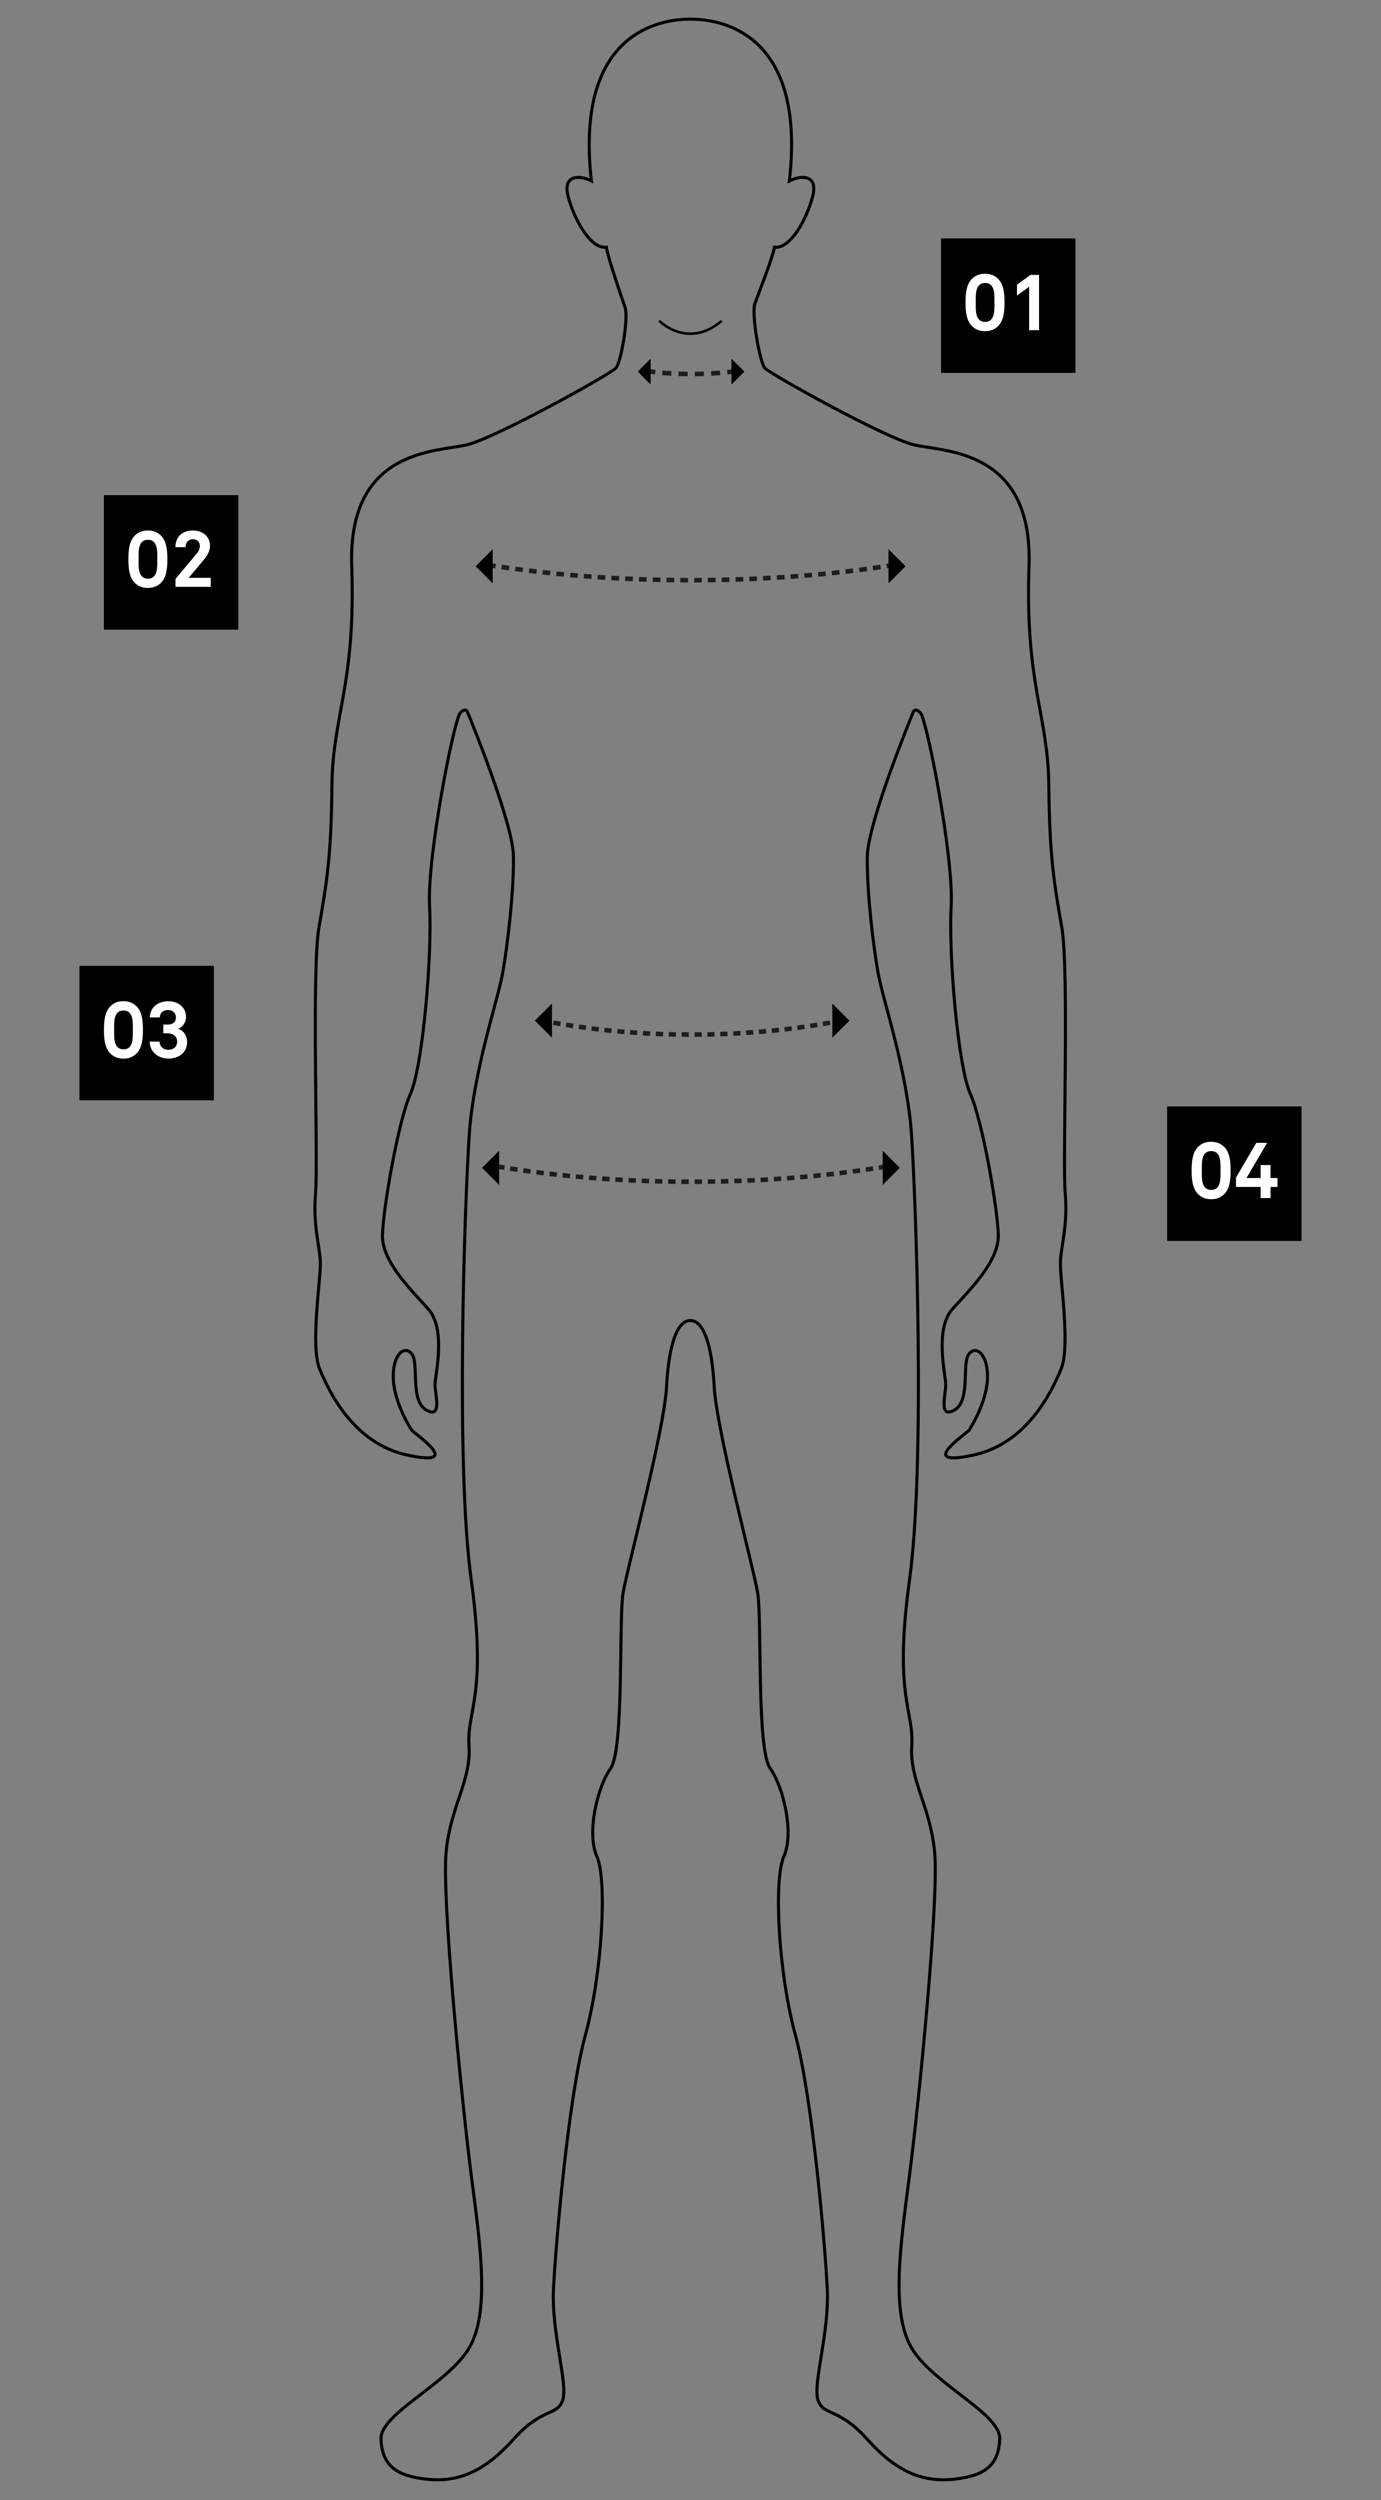 <?xml version="1.0" encoding="UTF-8"?><svg id="Livello_1" xmlns="http://www.w3.org/2000/svg" viewBox="0 0 226 409"><rect x="0" y="0" width="226" height="409" fill="#808080" stroke="none"/><defs><style>.cls-1,.cls-2,.cls-3{fill:none;}.cls-2{stroke-width:.41px;}.cls-2,.cls-3{stroke:#000;stroke-miterlimit:10;}.cls-4{fill:#fff;}.cls-5{fill:#1d1d1b;fill-rule:evenodd;}.cls-3{stroke-width:.5px;}</style></defs><g><path class="cls-3" d="M174.32,195.17c-.45-5.32,.67-36.45-.56-43.48-1.23-7.04-2.01-11.5-2.12-23.12s-3.91-16.53-3.24-35.96c.67-19.43-14.18-18.65-18.99-19.88-4.8-1.23-23.34-11.51-24.24-12.52-.89-1.01-2.2-8.95-1.64-10.52,.56-1.56,2.98-7.68,3.2-9.25,2.57,.34,5.25-4.47,6.25-8.27,1.01-3.8-2.12-3.46-3.8-2.57,2.79-24.46-11.39-26.47-16.2-26.47s-18.98,2.01-16.2,26.47c-1.68-.89-4.8-1.23-3.8,2.57,1.01,3.8,3.69,8.6,6.25,8.27,.22,1.56,2.51,8.3,3.07,9.87,.56,1.56-.62,8.89-1.51,9.9-.89,1.01-19.43,11.29-24.24,12.52-4.8,1.23-19.66,.45-18.99,19.88s-3.13,24.35-3.24,35.96-.89,16.08-2.12,23.12c-1.23,7.04-.11,38.16-.56,43.48s.67,8.45,.78,11.24c.11,2.79-1.68,13.74-.11,17.54,1.56,3.8,5.58,12.17,14.3,14.07,8.71,1.9,2.68-2.46,.78-4.02,0,0-2.79-4.24-3.02-8.27s1.79-5.81,3.02-4.24c1.23,1.56-.34,7.6,2.35,9.16s1.45-2.57,1.45-4.13,1.9-9.05-1.12-12.4c-3.02-3.35-7.6-7.82-7.48-12.12,.11-4.3,2.57-18.59,4.58-23.06,2.01-4.47,3.57-22.67,3.13-30.72s4.02-30.6,5.03-31.61c1.01-1.01,1.23,0,1.23,0,0,0,7.35,17.78,7.46,23.39s-.95,14.61-1.76,19.17c-.81,4.56-4.78,15.95-5.48,26.62-.7,10.66-2.28,53.61,.34,72.68,2.62,19.07-.75,21.31-.37,27.1s-2.99,9.72-3.74,17.38,2.62,41.31,4.11,52.9c1.5,11.59,3.18,22.8-.56,28.6-3.74,5.79-14.39,10.47-14.21,14.58,.19,4.11,2.24,5.98,7.48,6.54,5.23,.56,9.53-1.31,14.21-6.54,4.67-5.23,7.1-3.74,8.04-6.36,.93-2.62-1.87-11.03-1.5-18.32,.37-7.29,2.43-31.22,5.23-41.5,2.8-10.28,3.55-25.42,1.87-29.16-1.68-3.74,0-11.22,2.24-14.39s1.31-24.49,2.06-28.79,6.73-26.54,7.1-33.65,1.81-10.84,3.9-10.84,3.52,3.74,3.9,10.84,6.36,29.35,7.1,33.65-.19,25.61,2.06,28.79c2.24,3.18,3.93,10.65,2.24,14.39-1.68,3.74-.93,18.88,1.87,29.16,2.8,10.28,4.86,34.21,5.23,41.5,.37,7.29-2.43,15.7-1.5,18.32,.93,2.62,3.36,1.12,8.04,6.36,4.67,5.23,8.97,7.1,14.21,6.54,5.23-.56,7.29-2.43,7.48-6.54,.19-4.11-10.47-8.79-14.21-14.58s-2.06-17.01-.56-28.6c1.5-11.59,4.86-45.23,4.11-52.9-.75-7.66-4.11-11.59-3.74-17.38s-2.99-8.04-.37-27.1c2.62-19.07,1.04-62.01,.34-72.68s-4.67-22.06-5.48-26.62c-.81-4.56-1.88-13.56-1.76-19.17,.12-5.61,7.46-23.39,7.46-23.39,0,0,.22-1.01,1.23,0s5.47,23.57,5.03,31.61c-.45,8.04,1.12,26.25,3.13,30.72,2.01,4.47,4.47,18.76,4.58,23.06,.11,4.3-4.47,8.77-7.48,12.12-3.02,3.35-1.12,10.83-1.12,12.4s-1.23,5.7,1.45,4.13,1.12-7.6,2.35-9.16c1.23-1.56,3.24,.22,3.02,4.24s-3.02,8.27-3.02,8.27c-1.9,1.56-7.93,5.92,.78,4.02,8.71-1.9,12.73-10.28,14.3-14.07,1.56-3.8-.22-14.74-.11-17.54,.11-2.79,1.23-5.92,.78-11.24Z"/><path class="cls-2" d="M107.88,52.48s4.63,4.75,10.24,0"/></g><g><g><g><path class="cls-1" d="M80.28,194.33c2.18,.37,4.37,.69,6.56,.98l.97-7.44c-2.1-.27-4.19-.58-6.27-.93l-1.25,7.39Z"/><polygon class="cls-5" points="85.69 191.1 85.58 191.85 86.78 192.01 86.88 191.27 85.69 191.1"/><polygon class="cls-5" points="83.56 190.79 83.44 191.53 84.64 191.71 84.74 190.97 83.56 190.79"/><polygon class="cls-5" points="81.43 190.45 81.31 191.19 82.5 191.39 82.62 190.65 81.43 190.45"/></g><g><path class="cls-1" d="M86.84,195.31c2.19,.28,4.38,.53,6.57,.74l.71-7.47c-2.11-.2-4.21-.43-6.31-.71l-.97,7.44Z"/><polygon class="cls-5" points="92.12 191.88 92.04 192.63 93.24 192.75 93.31 192 92.12 191.88"/><polygon class="cls-5" points="89.97 191.65 89.89 192.39 91.09 192.53 91.17 191.78 89.97 191.65"/><polygon class="cls-5" points="87.84 191.39 87.75 192.13 88.94 192.28 89.03 191.54 87.84 191.39"/></g><g><path class="cls-1" d="M93.41,196.05c2.19,.21,4.39,.38,6.59,.51l.46-7.49c-2.12-.13-4.23-.3-6.34-.49l-.71,7.47Z"/><polygon class="cls-5" points="98.57 192.44 98.51 193.19 99.72 193.27 99.77 192.52 98.57 192.44"/><polygon class="cls-5" points="96.42 192.28 96.36 193.03 97.56 193.12 97.62 192.37 96.42 192.28"/><polygon class="cls-5" points="94.28 192.1 94.21 192.84 95.41 192.95 95.47 192.2 94.28 192.1"/></g><g><path class="cls-1" d="M100,196.56c2.2,.13,4.4,.23,6.59,.3l.23-7.5c-2.12-.07-4.24-.16-6.36-.29l-.46,7.49Z"/><polygon class="cls-5" points="105.03 192.79 105 193.54 106.21 193.58 106.23 192.83 105.03 192.79"/><polygon class="cls-5" points="102.88 192.7 102.84 193.45 104.05 193.5 104.08 192.75 102.88 192.7"/><polygon class="cls-5" points="100.73 192.58 100.69 193.33 101.89 193.4 101.93 192.65 100.73 192.58"/></g><g><path class="cls-1" d="M106.59,196.86c2.2,.06,4.4,.1,6.6,.1v-7.5c-2.12,0-4.25-.04-6.37-.1l-.23,7.5Z"/><polygon class="cls-5" points="111.51 192.94 111.5 193.69 112.71 193.69 112.71 192.94 111.51 192.94"/><polygon class="cls-5" points="109.35 192.91 109.34 193.66 110.54 193.68 110.55 192.93 109.35 192.91"/><polygon class="cls-5" points="107.2 192.86 107.18 193.61 108.39 193.64 108.4 192.89 107.2 192.86"/></g><g><path class="cls-1" d="M113.19,196.96c2.2,0,4.4-.04,6.6-.1l-.23-7.5c-2.12,.06-4.25,.09-6.37,.1v7.5Z"/><polygon class="cls-5" points="117.98 192.89 118 193.64 119.21 193.61 119.18 192.86 117.98 192.89"/><polygon class="cls-5" points="115.83 192.93 115.84 193.68 117.04 193.66 117.03 192.91 115.83 192.93"/><polygon class="cls-5" points="113.68 192.94 113.68 193.69 114.89 193.69 114.88 192.94 113.68 192.94"/></g><g><path class="cls-1" d="M119.78,196.86c2.2-.07,4.4-.17,6.59-.3l-.46-7.49c-2.12,.13-4.24,.22-6.36,.29l.23,7.5Z"/><polygon class="cls-5" points="124.45 192.65 124.49 193.4 125.7 193.33 125.65 192.58 124.45 192.65"/><polygon class="cls-5" points="122.3 192.75 122.33 193.5 123.54 193.45 123.5 192.7 122.3 192.75"/><polygon class="cls-5" points="120.15 192.83 120.18 193.58 121.38 193.54 121.35 192.79 120.15 192.83"/></g><g><path class="cls-1" d="M126.38,196.56c2.2-.13,4.39-.31,6.59-.51l-.71-7.47c-2.11,.2-4.22,.36-6.34,.49l.46,7.49Z"/><polygon class="cls-5" points="130.91 192.2 130.98 192.95 132.18 192.84 132.11 192.1 130.91 192.2"/><polygon class="cls-5" points="128.77 192.37 128.82 193.12 130.02 193.03 129.96 192.28 128.77 192.37"/><polygon class="cls-5" points="126.62 192.52 126.67 193.27 127.87 193.19 127.82 192.44 126.62 192.52"/></g><g><path class="cls-1" d="M132.97,196.05c2.19-.2,4.39-.45,6.57-.74l-.97-7.44c-2.1,.27-4.2,.51-6.31,.71l.71,7.47Z"/><polygon class="cls-5" points="137.35 191.54 137.44 192.28 138.64 192.13 138.55 191.39 137.35 191.54"/><polygon class="cls-5" points="135.21 191.78 135.29 192.53 136.49 192.39 136.41 191.65 135.21 191.78"/><polygon class="cls-5" points="133.08 192 133.15 192.75 134.35 192.63 134.27 191.88 133.08 192"/></g><g><path class="cls-1" d="M139.54,195.31c2.19-.28,4.37-.61,6.56-.98l-1.25-7.39c-2.08,.35-4.17,.66-6.27,.93l.97,7.44Z"/><polygon class="cls-5" points="143.77 190.65 143.88 191.39 145.08 191.19 144.95 190.45 143.77 190.65"/><polygon class="cls-5" points="141.64 190.97 141.74 191.71 142.94 191.53 142.82 190.79 141.64 190.97"/><polygon class="cls-5" points="139.51 191.27 139.61 192.01 140.8 191.84 140.7 191.1 139.51 191.27"/></g></g><polygon points="78.88 191.04 81.68 193.84 81.68 188.24 78.88 191.04"/><polygon points="147.24 191.04 144.45 193.84 144.45 188.24 147.24 191.04"/></g><g><g><g><path class="cls-1" d="M87.29,170.37c2.14,.44,4.29,.81,6.44,1.13l1.09-7.42c-2.02-.3-4.03-.65-6.02-1.06l-1.51,7.34Z"/><polygon class="cls-5" points="92.7 167.28 92.58 168.02 93.74 168.21 93.85 167.46 92.7 167.28"/><polygon class="cls-5" points="90.63 166.93 90.49 167.66 91.65 167.87 91.78 167.13 90.63 166.93"/><polygon class="cls-5" points="88.57 166.53 88.42 167.27 89.58 167.5 89.72 166.76 88.57 166.53"/></g><g><path class="cls-1" d="M93.73,171.5c2.15,.32,4.31,.57,6.47,.78l.71-7.47c-2.04-.19-4.07-.44-6.09-.73l-1.09,7.42Z"/><polygon class="cls-5" points="98.95 168.12 98.87 168.87 100.04 168.99 100.12 168.24 98.95 168.12"/><polygon class="cls-5" points="96.86 167.88 96.77 168.62 97.94 168.76 98.03 168.02 96.86 167.88"/><polygon class="cls-5" points="94.79 167.6 94.68 168.34 95.85 168.5 95.95 167.76 94.79 167.6"/></g><g><path class="cls-1" d="M100.2,172.28c2.16,.2,4.32,.36,6.49,.46l.35-7.49c-2.05-.09-4.09-.24-6.13-.43l-.71,7.47Z"/><polygon class="cls-5" points="105.24 168.64 105.2 169.39 106.37 169.46 106.41 168.71 105.24 168.64"/><polygon class="cls-5" points="103.14 168.5 103.09 169.25 104.26 169.33 104.31 168.58 103.14 168.5"/><polygon class="cls-5" points="101.06 168.33 100.99 169.08 102.16 169.18 102.22 168.43 101.06 168.33"/></g><g><path class="cls-1" d="M106.69,172.74c2.16,.1,4.33,.15,6.5,.15v-7.5c-2.05,0-4.1-.05-6.15-.14l-.35,7.49Z"/><polygon class="cls-5" points="111.55 168.86 111.54 169.61 112.72 169.62 112.72 168.87 111.55 168.86"/><polygon class="cls-5" points="109.45 168.82 109.43 169.57 110.61 169.6 110.62 168.85 109.45 168.82"/><polygon class="cls-5" points="107.35 168.75 107.32 169.5 108.5 169.54 108.53 168.79 107.35 168.75"/></g><g><path class="cls-1" d="M113.19,172.89c2.17,0,4.33-.05,6.5-.15l-.35-7.49c-2.05,.09-4.1,.14-6.15,.14v7.5Z"/><polygon class="cls-5" points="117.86 168.79 117.89 169.54 119.06 169.5 119.03 168.75 117.86 168.79"/><polygon class="cls-5" points="115.76 168.85 115.77 169.6 116.95 169.57 116.93 168.82 115.76 168.85"/><polygon class="cls-5" points="113.67 168.87 113.67 169.62 114.85 169.61 114.84 168.86 113.67 168.87"/></g><g><path class="cls-1" d="M119.68,172.74c2.16-.1,4.33-.25,6.49-.46l-.71-7.47c-2.04,.19-4.08,.34-6.13,.43l.35,7.49Z"/><polygon class="cls-5" points="124.16 168.43 124.22 169.18 125.4 169.08 125.33 168.33 124.16 168.43"/><polygon class="cls-5" points="122.07 168.58 122.12 169.33 123.29 169.25 123.24 168.5 122.07 168.58"/><polygon class="cls-5" points="119.98 168.71 120.01 169.45 121.19 169.39 121.15 168.64 119.98 168.71"/></g><g><path class="cls-1" d="M126.17,172.28c2.16-.2,4.32-.46,6.47-.78l-1.09-7.42c-2.02,.3-4.05,.54-6.09,.73l.71,7.47Z"/><polygon class="cls-5" points="130.44 167.76 130.54 168.5 131.71 168.34 131.6 167.6 130.44 167.76"/><polygon class="cls-5" points="128.35 168.02 128.44 168.76 129.61 168.62 129.52 167.88 128.35 168.02"/><polygon class="cls-5" points="126.27 168.24 126.35 168.99 127.52 168.87 127.44 168.12 126.27 168.24"/></g><g><path class="cls-1" d="M132.65,171.5c2.15-.32,4.3-.69,6.44-1.13l-1.51-7.34c-1.99,.41-4,.76-6.02,1.06l1.09,7.42Z"/><polygon class="cls-5" points="136.67 166.76 136.81 167.49 137.97 167.27 137.82 166.53 136.67 166.76"/><polygon class="cls-5" points="134.6 167.13 134.73 167.87 135.89 167.66 135.76 166.93 134.6 167.13"/><polygon class="cls-5" points="132.53 167.46 132.65 168.2 133.81 168.02 133.69 167.28 132.53 167.46"/></g></g><polygon points="87.53 166.97 90.33 169.76 90.33 164.17 87.53 166.97"/><polygon points="139.01 166.97 136.21 169.76 136.21 164.17 139.01 166.97"/></g><g><g><g><path class="cls-1" d="M78.78,95.93c2.28,.37,4.56,.69,6.84,.98l.93-7.44c-2.2-.27-4.38-.58-6.56-.94l-1.2,7.4Z"/><polygon class="cls-5" points="84.37 92.7 84.27 93.44 85.52 93.6 85.61 92.86 84.37 92.7"/><polygon class="cls-5" points="82.14 92.38 82.03 93.13 83.28 93.31 83.38 92.56 82.14 92.38"/><polygon class="cls-5" points="79.93 92.05 79.81 92.79 81.05 92.98 81.16 92.24 79.93 92.05"/></g><g><path class="cls-1" d="M85.61,96.91c2.28,.28,4.57,.53,6.86,.74l.68-7.47c-2.21-.2-4.41-.44-6.6-.71l-.93,7.44Z"/><polygon class="cls-5" points="91.09 93.48 91.01 94.22 92.26 94.34 92.33 93.6 91.09 93.48"/><polygon class="cls-5" points="88.85 93.24 88.76 93.99 90.02 94.12 90.09 93.38 88.85 93.24"/><polygon class="cls-5" points="86.62 92.98 86.53 93.73 87.78 93.88 87.86 93.13 86.62 92.98"/></g><g><path class="cls-1" d="M92.47,97.64c2.29,.2,4.58,.38,6.87,.51l.44-7.49c-2.21-.13-4.43-.3-6.63-.49l-.68,7.47Z"/><polygon class="cls-5" points="97.82 94.04 97.77 94.78 99.03 94.86 99.07 94.11 97.82 94.04"/><polygon class="cls-5" points="95.58 93.87 95.52 94.62 96.78 94.71 96.83 93.96 95.58 93.87"/><polygon class="cls-5" points="93.34 93.69 93.28 94.44 94.53 94.54 94.59 93.79 93.34 93.69"/></g><g><path class="cls-1" d="M99.34,98.15c2.29,.13,4.58,.23,6.87,.3l.22-7.5c-2.22-.07-4.44-.16-6.65-.29l-.44,7.49Z"/><polygon class="cls-5" points="104.57 94.38 104.55 95.13 105.81 95.17 105.83 94.42 104.57 94.38"/><polygon class="cls-5" points="102.33 94.29 102.29 95.04 103.55 95.09 103.58 94.34 102.33 94.29"/><polygon class="cls-5" points="100.08 94.17 100.04 94.92 101.3 94.99 101.34 94.24 100.08 94.17"/></g><g><path class="cls-1" d="M106.21,98.45c2.29,.06,4.58,.1,6.88,.1v-7.5c-2.22,0-4.44-.04-6.66-.1l-.22,7.5Z"/><polygon class="cls-5" points="111.33 94.53 111.33 95.28 112.59 95.29 112.59 94.54 111.33 94.53"/><polygon class="cls-5" points="109.08 94.5 109.07 95.25 110.33 95.27 110.34 94.52 109.08 94.5"/><polygon class="cls-5" points="106.84 94.45 106.82 95.2 108.08 95.23 108.09 94.48 106.84 94.45"/></g><g><path class="cls-1" d="M113.09,98.55c2.29,0,4.58-.04,6.88-.1l-.22-7.5c-2.22,.06-4.44,.09-6.66,.1v7.5Z"/><polygon class="cls-5" points="118.1 94.48 118.11 95.23 119.37 95.2 119.35 94.45 118.1 94.48"/><polygon class="cls-5" points="115.84 94.52 115.85 95.27 117.11 95.25 117.1 94.5 115.84 94.52"/><polygon class="cls-5" points="113.6 94.54 113.6 95.29 114.86 95.28 114.86 94.53 113.6 94.54"/></g><g><path class="cls-1" d="M119.97,98.45c2.29-.07,4.58-.17,6.87-.3l-.44-7.49c-2.21,.13-4.43,.22-6.65,.29l.22,7.5Z"/><polygon class="cls-5" points="124.85 94.24 124.89 94.99 126.15 94.92 126.1 94.17 124.85 94.24"/><polygon class="cls-5" points="122.6 94.34 122.63 95.09 123.89 95.04 123.86 94.29 122.6 94.34"/><polygon class="cls-5" points="120.36 94.42 120.38 95.17 121.64 95.13 121.62 94.38 120.36 94.42"/></g><g><path class="cls-1" d="M126.84,98.15c2.29-.13,4.58-.31,6.87-.51l-.68-7.47c-2.21,.2-4.42,.36-6.63,.49l.44,7.49Z"/><polygon class="cls-5" points="131.6 93.79 131.66 94.54 132.91 94.44 132.85 93.69 131.6 93.79"/><polygon class="cls-5" points="129.35 93.96 129.41 94.71 130.66 94.62 130.6 93.87 129.35 93.96"/><polygon class="cls-5" points="127.11 94.11 127.16 94.86 128.42 94.78 128.37 94.03 127.11 94.11"/></g><g><path class="cls-1" d="M133.71,97.64c2.29-.2,4.57-.45,6.86-.74l-.93-7.44c-2.2,.27-4.4,.51-6.6,.71l.68,7.47Z"/><polygon class="cls-5" points="138.33 93.13 138.41 93.88 139.66 93.73 139.57 92.98 138.33 93.13"/><polygon class="cls-5" points="136.09 93.38 136.17 94.12 137.42 93.99 137.34 93.24 136.09 93.38"/><polygon class="cls-5" points="133.86 93.59 133.92 94.34 135.18 94.22 135.1 93.48 133.86 93.59"/></g><g><path class="cls-1" d="M140.56,96.91c2.28-.28,4.56-.61,6.84-.98l-1.2-7.4c-2.18,.35-4.37,.66-6.56,.94l.93,7.44Z"/><polygon class="cls-5" points="145.03 92.24 145.14 92.98 146.38 92.78 146.26 92.04 145.03 92.24"/><polygon class="cls-5" points="142.8 92.56 142.9 93.31 144.15 93.13 144.04 92.38 142.8 92.56"/><polygon class="cls-5" points="140.57 92.86 140.67 93.6 141.92 93.44 141.82 92.69 140.57 92.86"/></g></g><polygon points="77.84 92.63 80.63 95.43 80.63 89.84 77.84 92.63"/><polygon points="148.2 92.63 145.4 95.43 145.4 89.84 148.2 92.63"/></g><g><g><g><path class="cls-1" d="M104.61,64.21c2.85,.44,5.68,.62,8.51,.62v-7.5c-2.48,0-4.97-.17-7.37-.53l-1.14,7.41Z"/><polygon class="cls-5" points="111.06 60.78 111.03 61.53 112.52 61.56 112.53 60.81 111.06 60.78"/><polygon class="cls-5" points="108.42 60.62 108.36 61.37 109.85 61.47 109.89 60.72 108.42 60.62"/><path class="cls-5" d="M105.81,60.33l-.1,.74c.49,.07,.99,.13,1.48,.18l.08-.75c-.49-.05-.97-.11-1.46-.18Z"/></g><g><path class="cls-1" d="M113.11,64.83c2.83,0,5.66-.18,8.51-.62l-1.14-7.41c-2.4,.37-4.88,.53-7.37,.53v7.5Z"/><path class="cls-5" d="M118.98,60.51l.08,.75c.49-.05,.99-.11,1.48-.18l-.1-.74c-.49,.07-.97,.13-1.46,.18Z"/><polygon class="cls-5" points="116.35 60.72 116.39 61.47 117.88 61.37 117.81 60.62 116.35 60.72"/><polygon class="cls-5" points="113.72 60.81 113.72 61.56 115.21 61.53 115.19 60.78 113.72 60.81"/></g></g><polygon points="104.36 60.79 106.48 62.91 106.48 58.67 104.36 60.79"/><polygon points="121.82 60.79 119.7 62.91 119.7 58.67 121.82 60.79"/></g><g><rect x="154" y="39" width="22" height="22"/><path class="cls-4" d="M164.39,49.48c0-1.48-.14-2.99-1.08-3.89-.47-.46-1.13-.81-2.11-.81s-1.64,.35-2.11,.81c-.94,.9-1.08,2.4-1.08,3.89s.14,2.99,1.08,3.89c.47,.46,1.13,.81,2.11,.81s1.64-.35,2.11-.81c.94-.9,1.08-2.4,1.08-3.89Zm-1.65,0c0,1.17,.14,3.18-1.53,3.18s-1.53-2.01-1.53-3.18-.14-3.19,1.53-3.19,1.53,2.01,1.53,3.19Zm7.3,4.52v-9.03h-1.39l-2.22,1.6v1.77l1.99-1.44v7.11h1.62Z"/></g><g><rect x="17" y="81" width="22" height="22"/><path class="cls-4" d="M27.39,91.48c0-1.48-.14-2.99-1.08-3.89-.47-.45-1.13-.81-2.11-.81s-1.64,.35-2.11,.81c-.94,.9-1.08,2.41-1.08,3.89s.14,2.99,1.08,3.89c.47,.46,1.13,.81,2.11,.81s1.64-.35,2.11-.81c.94-.9,1.08-2.4,1.08-3.89Zm-1.65,0c0,1.17,.14,3.19-1.53,3.19s-1.53-2.01-1.53-3.19-.14-3.18,1.53-3.18,1.53,2.01,1.53,3.18Zm8.75,4.52v-1.47h-3.61l2.5-2.99c.51-.61,.99-1.4,.99-2.21,0-1.59-1.23-2.55-2.78-2.55-1.86,0-2.87,1.14-2.89,2.73h1.66c0-.72,.44-1.3,1.21-1.3s1.14,.49,1.14,1.13c0,.36-.16,.79-.47,1.16l-3.52,4.2v1.3h5.77Z"/></g><g><rect x="13" y="158" width="22" height="22"/><path class="cls-4" d="M23.39,168.48c0-1.48-.14-2.99-1.08-3.89-.47-.46-1.13-.81-2.11-.81s-1.64,.35-2.11,.81c-.94,.9-1.08,2.4-1.08,3.89s.14,2.99,1.08,3.89c.47,.45,1.13,.81,2.11,.81s1.64-.35,2.11-.81c.94-.9,1.08-2.41,1.08-3.89Zm-1.65,0c0,1.17,.14,3.18-1.53,3.18s-1.53-2.01-1.53-3.18-.14-3.18,1.53-3.18,1.53,2.01,1.53,3.18Zm8.88,1.94c0-.94-.55-1.86-1.48-2.12,.82-.29,1.3-1.12,1.3-1.94,0-1.56-1.25-2.57-2.89-2.57s-3,.95-3.03,2.65h1.64c.01-.82,.59-1.22,1.39-1.22,.72,0,1.24,.53,1.24,1.18,0,.85-.51,1.21-1.39,1.21h-.68v1.42h.68c.84,0,1.59,.43,1.59,1.36,0,.86-.62,1.35-1.43,1.35s-1.39-.47-1.46-1.35h-1.62c.05,1.69,1.4,2.78,3.07,2.78s3.08-.95,3.08-2.76Z"/></g><g><rect x="191" y="181" width="22" height="22"/><path class="cls-4" d="M201.39,191.48c0-1.48-.14-2.99-1.08-3.89-.47-.46-1.13-.81-2.11-.81s-1.64,.35-2.11,.81c-.94,.9-1.08,2.4-1.08,3.89s.14,2.99,1.08,3.89c.47,.45,1.13,.81,2.11,.81s1.64-.35,2.11-.81c.94-.9,1.08-2.41,1.08-3.89Zm-1.65,0c0,1.17,.14,3.18-1.53,3.18s-1.53-2.01-1.53-3.18-.14-3.18,1.53-3.18,1.53,2.01,1.53,3.18Zm9.32,2.7v-1.47h-1.14v-2.12h-1.62v2.12h-2.31l3.37-5.75h-1.77l-3.32,5.68v1.53h4.03v1.82h1.62v-1.82h1.14Z"/></g></svg>